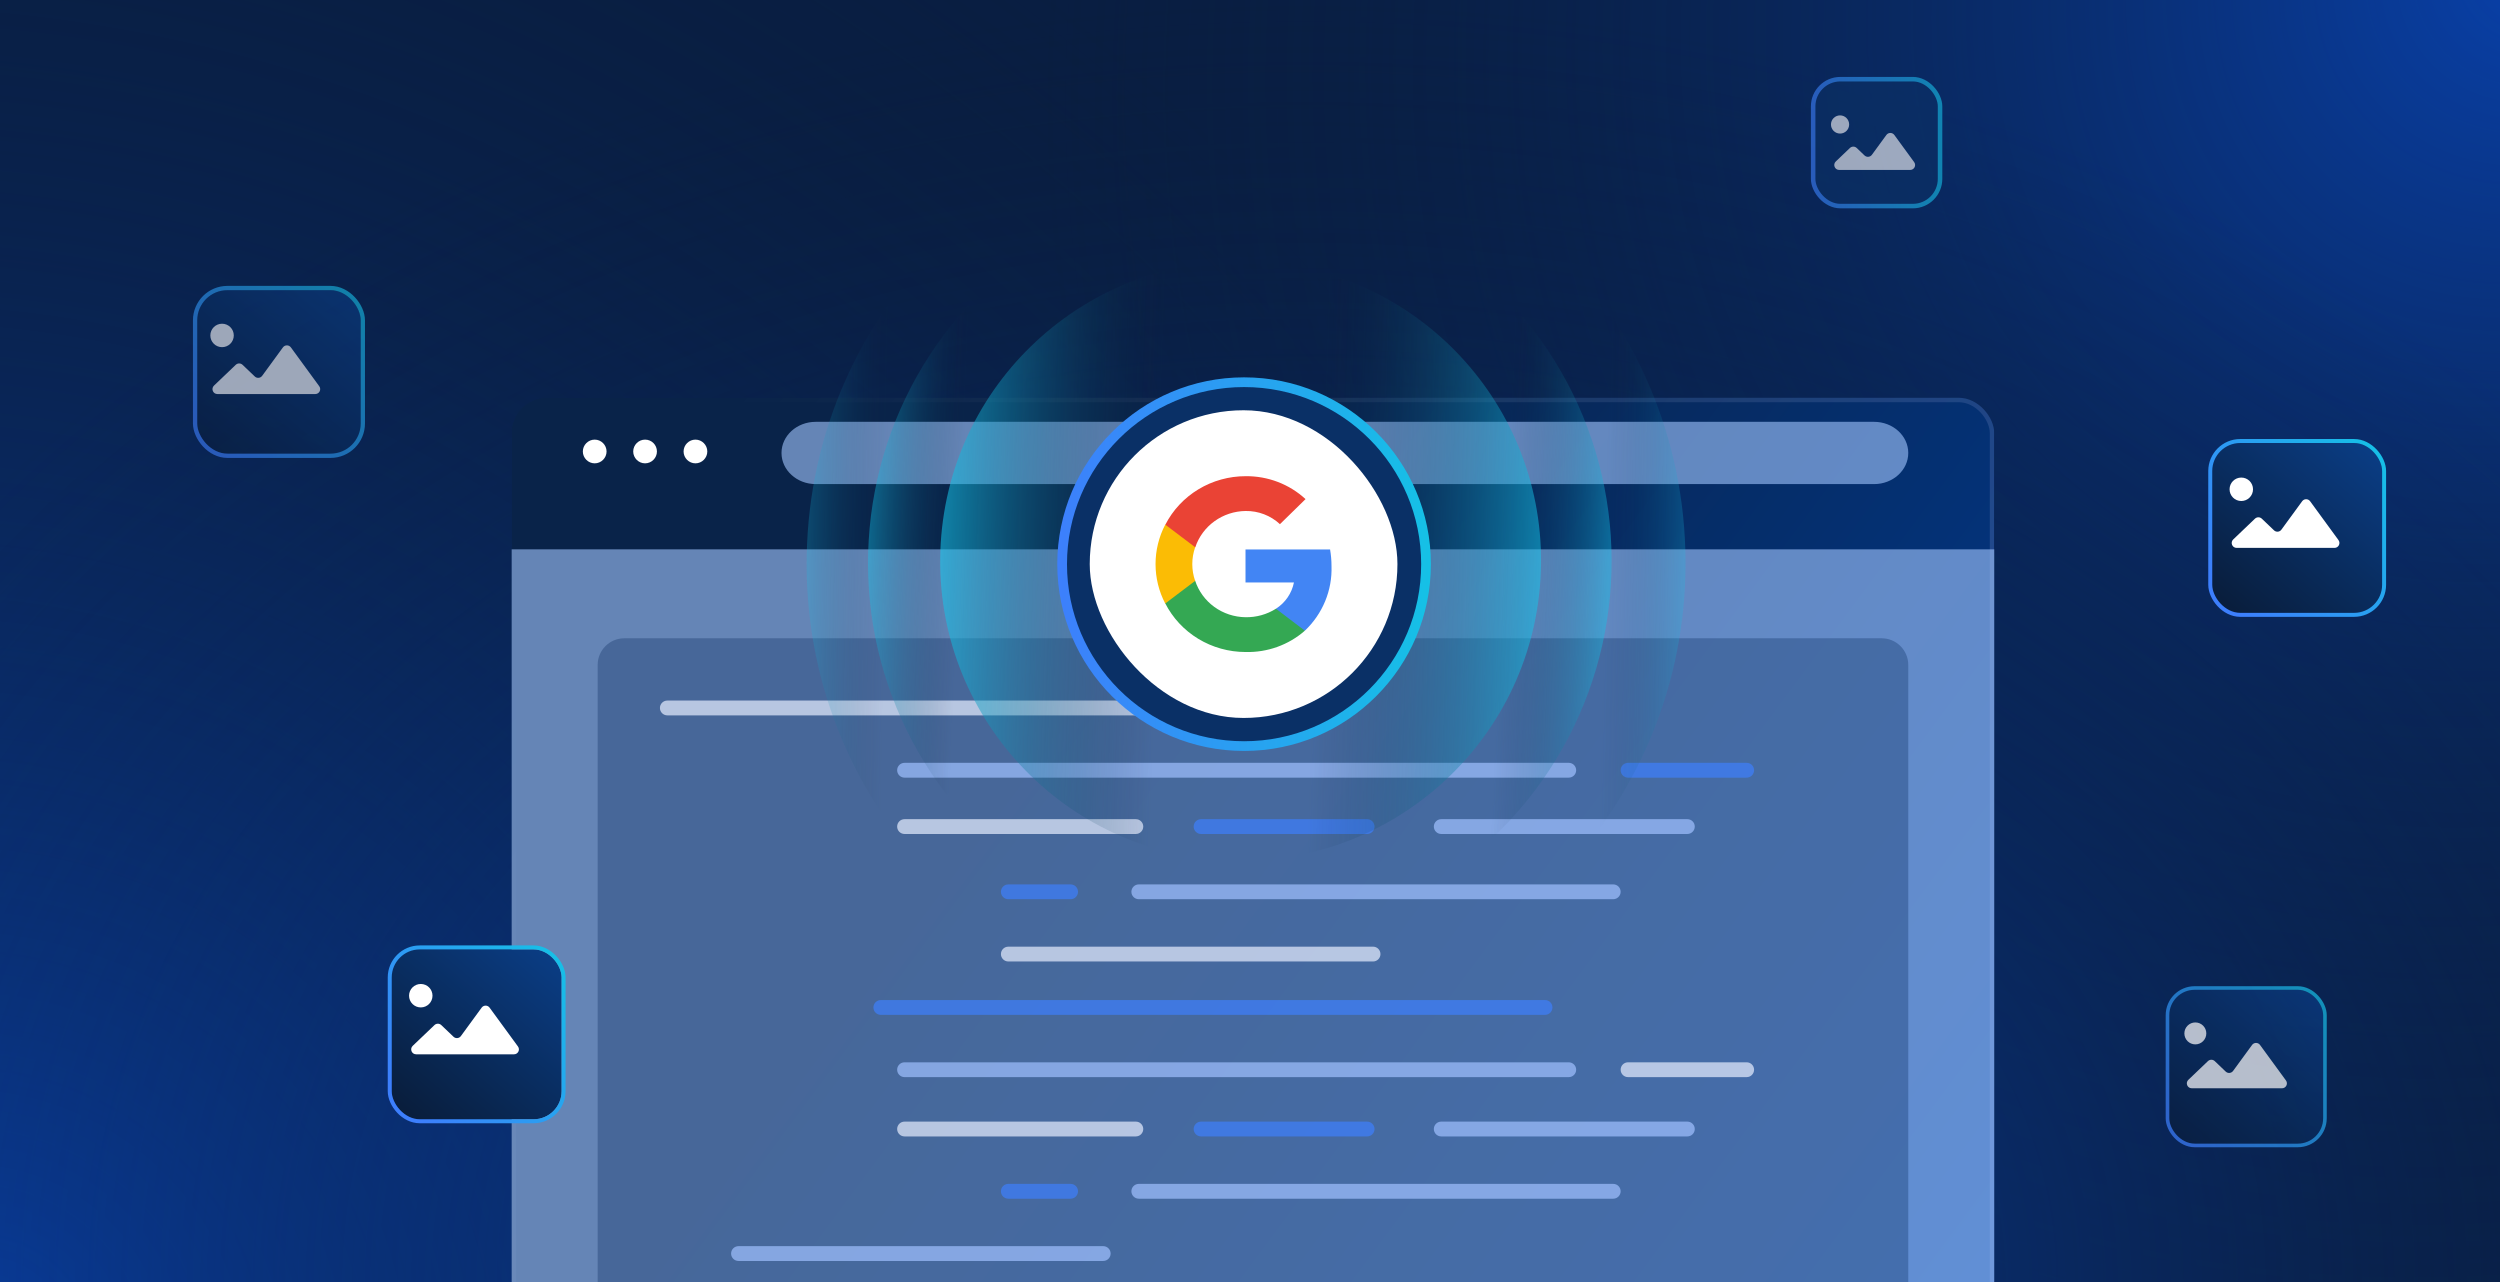<svg width="780" height="400" viewBox="0 0 780 400" fill="none" xmlns="http://www.w3.org/2000/svg">
<g clip-path="url(#clip0_3438_644)">
<rect width="780" height="400" fill="#091E42"/>
<rect width="780" height="400" fill="url(#paint0_radial_3438_644)"/>
<rect width="780" height="400" fill="url(#paint1_radial_3438_644)"/>
<rect width="780" height="400" fill="url(#paint2_radial_3438_644)"/>
<g clip-path="url(#clip1_3438_644)">
<g filter="url(#filter0_bd_3438_644)">
<rect x="159.643" y="114.957" width="462.567" height="296.043" rx="11.087" fill="url(#paint3_linear_3438_644)"/>
<rect x="160.336" y="115.65" width="461.181" height="294.657" rx="10.394" stroke="url(#paint4_linear_3438_644)" stroke-opacity="0.2" stroke-width="1.386"/>
</g>
<g style="mix-blend-mode:overlay">
<rect x="159.643" y="171.39" width="462.567" height="238.684" fill="#A2C6FF" fill-opacity="0.6"/>
</g>
<path opacity="0.3" d="M186.472 207.46C186.472 202.867 190.195 199.144 194.787 199.144H587.066C591.658 199.144 595.381 202.867 595.381 207.46V411H186.472V207.46Z" fill="#022455"/>
<g style="mix-blend-mode:overlay">
<path fill-rule="evenodd" clip-rule="evenodd" d="M243.829 141.324C243.829 135.959 248.607 131.61 254.5 131.61H584.709C590.602 131.61 595.38 135.959 595.38 141.324C595.38 146.688 590.602 151.038 584.709 151.038L254.5 151.038C248.607 151.038 243.829 146.688 243.829 141.324Z" fill="#A2C6FF" fill-opacity="0.6"/>
</g>
<path d="M189.247 140.861C189.247 142.889 187.574 144.562 185.546 144.562C183.519 144.562 181.846 142.889 181.846 140.861C181.846 138.833 183.519 137.161 185.546 137.161C187.574 137.161 189.247 138.833 189.247 140.861Z" fill="white"/>
<path d="M204.963 140.861C204.963 142.889 203.29 144.562 201.262 144.562C199.234 144.562 197.562 142.889 197.562 140.861C197.562 138.833 199.234 137.161 201.262 137.161C203.34 137.161 204.963 138.833 204.963 140.861Z" fill="white"/>
<path d="M220.679 140.861C220.679 142.889 219.007 144.562 216.979 144.562C214.951 144.562 213.278 142.889 213.278 140.861C213.278 138.833 214.951 137.161 216.979 137.161C219.007 137.161 220.679 138.833 220.679 140.861Z" fill="white"/>
<g style="mix-blend-mode:color-dodge" opacity="0.7">
<path d="M415.44 218.572H208.21C206.933 218.572 205.897 219.608 205.897 220.885C205.897 222.162 206.933 223.198 208.21 223.198H415.44C416.718 223.198 417.753 222.162 417.753 220.885C417.753 219.608 416.718 218.572 415.44 218.572Z" fill="#E7EEFF"/>
<path d="M489.451 238H282.221C280.944 238 279.908 239.036 279.908 240.313C279.908 241.59 280.944 242.626 282.221 242.626H489.451C490.728 242.626 491.764 241.59 491.764 240.313C491.764 239.036 490.728 238 489.451 238Z" fill="#9FC0FF"/>
<path d="M544.959 238H507.953C506.676 238 505.641 239.036 505.641 240.313C505.641 241.59 506.676 242.626 507.953 242.626H544.959C546.236 242.626 547.272 241.59 547.272 240.313C547.272 239.036 546.236 238 544.959 238Z" fill="#3D7FFC"/>
<path d="M354.381 255.578H282.221C280.944 255.578 279.908 256.613 279.908 257.89C279.908 259.168 280.944 260.203 282.221 260.203H354.381C355.659 260.203 356.694 259.168 356.694 257.89C356.694 256.613 355.659 255.578 354.381 255.578Z" fill="#E7EEFF"/>
<path d="M426.542 255.578H374.735C373.457 255.578 372.422 256.613 372.422 257.89C372.422 259.168 373.457 260.203 374.735 260.203H426.542C427.82 260.203 428.855 259.168 428.855 257.89C428.855 256.613 427.82 255.578 426.542 255.578Z" fill="#3D7FFC"/>
<path d="M526.455 255.578H449.669C448.392 255.578 447.356 256.613 447.356 257.89C447.356 259.168 448.392 260.203 449.669 260.203H526.455C527.733 260.203 528.768 259.168 528.768 257.89C528.768 256.613 527.733 255.578 526.455 255.578Z" fill="#9FC0FF"/>
<path d="M503.328 275.931H355.307C354.03 275.931 352.994 276.966 352.994 278.243C352.994 279.521 354.03 280.556 355.307 280.556H503.328C504.606 280.556 505.641 279.521 505.641 278.243C505.641 276.966 504.606 275.931 503.328 275.931Z" fill="#9FC0FF"/>
<path d="M334.029 275.931H314.601C313.324 275.931 312.288 276.966 312.288 278.243C312.288 279.521 313.324 280.556 314.601 280.556H334.029C335.306 280.556 336.342 279.521 336.342 278.243C336.342 276.966 335.306 275.931 334.029 275.931Z" fill="#3D7FFC"/>
<path d="M428.392 295.358H314.601C313.324 295.358 312.288 296.394 312.288 297.671C312.288 298.949 313.324 299.984 314.601 299.984H428.392C429.67 299.984 430.705 298.949 430.705 297.671C430.705 296.394 429.67 295.358 428.392 295.358Z" fill="#E7EEFF"/>
<path d="M482.05 312.011H274.82C273.542 312.011 272.507 313.046 272.507 314.324C272.507 315.601 273.542 316.636 274.82 316.636H482.05C483.327 316.636 484.362 315.601 484.362 314.324C484.362 313.046 483.327 312.011 482.05 312.011Z" fill="#3D7FFC"/>
<path d="M489.451 331.439H282.221C280.944 331.439 279.908 332.474 279.908 333.751C279.908 335.029 280.944 336.064 282.221 336.064H489.451C490.728 336.064 491.764 335.029 491.764 333.751C491.764 332.474 490.728 331.439 489.451 331.439Z" fill="#9FC0FF"/>
<path d="M544.959 331.439H507.953C506.676 331.439 505.641 332.474 505.641 333.751C505.641 335.029 506.676 336.064 507.953 336.064H544.959C546.236 336.064 547.272 335.029 547.272 333.751C547.272 332.474 546.236 331.439 544.959 331.439Z" fill="#E7EEFF"/>
<path d="M354.381 349.941H282.221C280.944 349.941 279.908 350.977 279.908 352.254C279.908 353.531 280.944 354.567 282.221 354.567H354.381C355.659 354.567 356.694 353.531 356.694 352.254C356.694 350.977 355.659 349.941 354.381 349.941Z" fill="#E7EEFF"/>
<path d="M426.542 349.941H374.735C373.457 349.941 372.422 350.977 372.422 352.254C372.422 353.531 373.457 354.567 374.735 354.567H426.542C427.82 354.567 428.855 353.531 428.855 352.254C428.855 350.977 427.82 349.941 426.542 349.941Z" fill="#3D7FFC"/>
<path d="M526.455 349.941H449.669C448.392 349.941 447.356 350.977 447.356 352.254C447.356 353.531 448.392 354.567 449.669 354.567H526.455C527.733 354.567 528.768 353.531 528.768 352.254C528.768 350.977 527.733 349.941 526.455 349.941Z" fill="#9FC0FF"/>
<path d="M503.328 369.369H355.307C354.03 369.369 352.994 370.405 352.994 371.682C352.994 372.959 354.03 373.995 355.307 373.995H503.328C504.606 373.995 505.641 372.959 505.641 371.682C505.641 370.405 504.606 369.369 503.328 369.369Z" fill="#9FC0FF"/>
<path d="M334.029 369.369H314.601C313.324 369.369 312.288 370.405 312.288 371.682C312.288 372.959 313.324 373.995 314.601 373.995H334.029C335.306 373.995 336.342 372.959 336.342 371.682C336.342 370.405 335.306 369.369 334.029 369.369Z" fill="#3D7FFC"/>
<path d="M344.205 388.797H230.413C229.136 388.797 228.101 389.832 228.101 391.11C228.101 392.387 229.136 393.423 230.413 393.423H344.205C345.482 393.423 346.518 392.387 346.518 391.11C346.518 389.832 345.482 388.797 344.205 388.797Z" fill="#9FC0FF"/>
</g>
</g>
<g opacity="0.6" clip-path="url(#clip2_3438_644)">
<path opacity="0.4" d="M386.109 315.034C310.402 313.593 250.224 250.107 251.697 173.234C253.17 96.362 315.737 35.213 391.445 36.654C467.152 38.095 527.33 101.58 525.857 178.453C524.384 255.325 461.817 316.475 386.109 315.034Z" fill="url(#paint5_linear_3438_644)"/>
<ellipse opacity="0.7" cx="117.573" cy="116.011" rx="117.573" ry="116.011" transform="matrix(-0.061 0.998 -0.998 -0.06 509.775 65)" fill="url(#paint6_linear_3438_644)"/>
<ellipse cx="93.591" cy="93.746" rx="93.591" ry="93.746" transform="matrix(-0.061 0.998 -0.998 -0.06 486.339 87.228)" fill="url(#paint7_linear_3438_644)"/>
</g>
<circle cx="388.151" cy="176.016" r="56.767" fill="#0A3066" stroke="url(#paint8_linear_3438_644)" stroke-width="3.032"/>
<rect x="340" y="128" width="96" height="96" rx="48" fill="white"/>
<g clip-path="url(#clip3_3438_644)">
<path d="M415.431 176.619C415.428 174.881 415.28 173.145 414.987 171.431H388.598V181.739H403.707C403.375 183.399 402.709 184.978 401.746 186.383C400.784 187.788 399.545 188.991 398.102 189.922V196.779H407.117C409.864 194.173 412.023 191.033 413.455 187.561C414.887 184.089 415.56 180.361 415.431 176.619Z" fill="#4285F4"/>
<path d="M388.593 203.429C395.408 203.607 402.034 201.228 407.113 196.777L398.098 189.92C395.27 191.711 391.961 192.634 388.593 192.572C385.079 192.525 381.669 191.396 378.847 189.344C376.026 187.293 373.937 184.423 372.877 181.143H363.535V188.206C365.853 192.772 369.426 196.616 373.853 199.305C378.279 201.994 383.384 203.422 388.593 203.429Z" fill="#34A853"/>
<path d="M372.884 181.234C371.701 177.841 371.701 174.159 372.884 170.766V163.703H363.543C361.562 167.512 360.529 171.726 360.529 176C360.529 180.274 361.562 184.488 363.543 188.297L372.884 181.234Z" fill="#FBBC05"/>
<path d="M388.597 159.428C392.591 159.365 396.45 160.843 399.34 163.542L407.327 155.725C402.281 151.062 395.583 148.497 388.644 148.571C383.444 148.569 378.346 149.984 373.921 152.656C369.496 155.328 365.917 159.153 363.586 163.702L372.927 170.765C374.001 167.51 376.09 164.665 378.901 162.632C381.711 160.598 385.103 159.478 388.597 159.428Z" fill="#EA4335"/>
</g>
<g opacity="0.7">
<g filter="url(#filter1_dd_3438_644)">
<rect x="673" y="305" width="48" height="47.998" rx="7.922" fill="url(#paint9_linear_3438_644)"/>
<rect x="672.437" y="304.437" width="49.126" height="49.123" rx="8.485" stroke="url(#paint10_linear_3438_644)" stroke-width="1.126"/>
</g>
<path fill-rule="evenodd" clip-rule="evenodd" d="M711.981 339.543C713.236 339.543 713.959 338.119 713.219 337.105L705.123 326.021C704.511 325.182 703.259 325.182 702.647 326.021L696.722 334.132C696.175 334.88 695.095 334.977 694.425 334.337L690.998 331.065C690.406 330.5 689.473 330.5 688.881 331.065L682.768 336.901C681.767 337.856 682.443 339.543 683.827 339.543L692.77 339.543L699.879 339.543L711.981 339.543Z" fill="white"/>
<path d="M688.37 322.424C688.37 324.315 686.837 325.848 684.946 325.848C683.055 325.848 681.522 324.315 681.522 322.424C681.522 320.533 683.055 319 684.946 319C686.837 319 688.37 320.533 688.37 322.424Z" fill="white"/>
</g>
<g filter="url(#filter2_dd_3438_644)">
<rect x="118" y="292" width="53" height="52.998" rx="8.747" fill="url(#paint11_linear_3438_644)"/>
<rect x="117.379" y="291.379" width="54.243" height="54.24" rx="9.369" stroke="url(#paint12_linear_3438_644)" stroke-width="1.243"/>
</g>
<path fill-rule="evenodd" clip-rule="evenodd" d="M160.368 328.944C161.623 328.944 162.346 327.519 161.606 326.506L152.752 314.384C152.139 313.546 150.888 313.546 150.275 314.384L143.792 323.26C143.245 324.008 142.165 324.105 141.495 323.465L137.676 319.819C137.083 319.254 136.151 319.254 135.558 319.819L128.768 326.302C127.767 327.257 128.443 328.944 129.827 328.944L139.641 328.944L147.234 328.944L160.368 328.944Z" fill="white"/>
<path d="M134.941 310.658C134.941 312.677 133.303 314.315 131.283 314.315C129.263 314.315 127.626 312.677 127.626 310.658C127.626 308.638 129.263 307 131.283 307C133.303 307 134.941 308.638 134.941 310.658Z" fill="white"/>
<g filter="url(#filter3_dd_3438_644)">
<rect x="686" y="134" width="53" height="52.998" rx="8.747" fill="url(#paint13_linear_3438_644)"/>
<rect x="685.379" y="133.379" width="54.243" height="54.24" rx="9.369" stroke="url(#paint14_linear_3438_644)" stroke-width="1.243"/>
</g>
<path fill-rule="evenodd" clip-rule="evenodd" d="M728.368 170.944C729.623 170.944 730.346 169.519 729.606 168.506L720.752 156.384C720.139 155.546 718.888 155.546 718.275 156.384L711.792 165.26C711.245 166.008 710.165 166.105 709.495 165.465L705.676 161.819C705.083 161.254 704.151 161.254 703.558 161.819L696.768 168.302C695.767 169.257 696.443 170.944 697.827 170.944L707.641 170.944L715.234 170.944L728.368 170.944Z" fill="white"/>
<path d="M702.941 152.658C702.941 154.677 701.303 156.315 699.283 156.315C697.263 156.315 695.626 154.677 695.626 152.658C695.626 150.638 697.263 149 699.283 149C701.303 149 702.941 150.638 702.941 152.658Z" fill="white"/>
<g opacity="0.6">
<g filter="url(#filter4_dd_3438_644)">
<rect x="57" y="86" width="51" height="51" rx="9.408" fill="url(#paint15_linear_3438_644)"/>
<rect x="56.332" y="85.332" width="52.337" height="52.337" rx="10.076" stroke="url(#paint16_linear_3438_644)" stroke-width="1.337"/>
</g>
<path fill-rule="evenodd" clip-rule="evenodd" d="M98.368 122.944C99.623 122.944 100.346 121.519 99.606 120.506L90.752 108.384C90.139 107.546 88.888 107.546 88.275 108.384L81.792 117.26C81.245 118.008 80.165 118.105 79.495 117.465L75.676 113.819C75.084 113.254 74.151 113.254 73.558 113.819L66.768 120.302C65.767 121.257 66.444 122.944 67.827 122.944L77.641 122.944L85.234 122.944L98.368 122.944Z" fill="white"/>
<path d="M72.941 104.658C72.941 106.677 71.303 108.315 69.283 108.315C67.263 108.315 65.626 106.677 65.626 104.658C65.626 102.638 67.263 101 69.283 101C71.303 101 72.941 102.638 72.941 104.658Z" fill="white"/>
</g>
<g opacity="0.6">
<rect x="565.704" y="24.704" width="39.592" height="39.592" rx="8.486" fill="#0A3066" stroke="url(#paint17_linear_3438_644)" stroke-width="1.408"/>
<path fill-rule="evenodd" clip-rule="evenodd" d="M595.981 53.022C597.236 53.022 597.959 51.597 597.219 50.584L591.028 42.108C590.416 41.269 589.165 41.269 588.552 42.108L584.032 48.296C583.486 49.044 582.405 49.14 581.735 48.501L579.294 46.17C578.702 45.605 577.769 45.605 577.177 46.17L572.768 50.379C571.767 51.334 572.443 53.022 573.827 53.022L580.581 53.022L586.471 53.022L595.981 53.022Z" fill="white"/>
<path d="M576.936 38.837C576.936 40.404 575.666 41.674 574.099 41.674C572.532 41.674 571.262 40.404 571.262 38.837C571.262 37.27 572.532 36 574.099 36C575.666 36 576.936 37.27 576.936 38.837Z" fill="white"/>
</g>
</g>
<defs>
<filter id="filter0_bd_3438_644" x="95.948" y="51.263" width="589.956" height="423.432" filterUnits="userSpaceOnUse" color-interpolation-filters="sRGB">
<feFlood flood-opacity="0" result="BackgroundImageFix"/>
<feGaussianBlur in="BackgroundImageFix" stdDeviation="31.847"/>
<feComposite in2="SourceAlpha" operator="in" result="effect1_backgroundBlur_3438_644"/>
<feColorMatrix in="SourceAlpha" type="matrix" values="0 0 0 0 0 0 0 0 0 0 0 0 0 0 0 0 0 0 127 0" result="hardAlpha"/>
<feMorphology radius="2.287" operator="erode" in="SourceAlpha" result="effect2_dropShadow_3438_644"/>
<feOffset dy="9.147"/>
<feGaussianBlur stdDeviation="22.665"/>
<feComposite in2="hardAlpha" operator="out"/>
<feColorMatrix type="matrix" values="0 0 0 0 0 0 0 0 0 0 0 0 0 0 0 0 0 0 0.2 0"/>
<feBlend mode="normal" in2="effect1_backgroundBlur_3438_644" result="effect2_dropShadow_3438_644"/>
<feBlend mode="normal" in="SourceGraphic" in2="effect2_dropShadow_3438_644" result="shape"/>
</filter>
<filter id="filter1_dd_3438_644" x="666.527" y="298.527" width="67.057" height="67.054" filterUnits="userSpaceOnUse" color-interpolation-filters="sRGB">
<feFlood flood-opacity="0" result="BackgroundImageFix"/>
<feColorMatrix in="SourceAlpha" type="matrix" values="0 0 0 0 0 0 0 0 0 0 0 0 0 0 0 0 0 0 127 0" result="hardAlpha"/>
<feOffset dx="3.819" dy="3.819"/>
<feGaussianBlur stdDeviation="3.819"/>
<feColorMatrix type="matrix" values="0 0 0 0 0 0 0 0 0 0.297 0 0 0 0 0.859 0 0 0 0.08 0"/>
<feBlend mode="normal" in2="BackgroundImageFix" result="effect1_dropShadow_3438_644"/>
<feColorMatrix in="SourceAlpha" type="matrix" values="0 0 0 0 0 0 0 0 0 0 0 0 0 0 0 0 0 0 127 0" result="hardAlpha"/>
<feOffset/>
<feGaussianBlur stdDeviation="2.674"/>
<feComposite in2="hardAlpha" operator="out"/>
<feColorMatrix type="matrix" values="0 0 0 0 0.035 0 0 0 0 0.105 0 0 0 0 0.212 0 0 0 0.07 0"/>
<feBlend mode="normal" in2="effect1_dropShadow_3438_644" result="effect2_dropShadow_3438_644"/>
<feBlend mode="normal" in="SourceGraphic" in2="effect2_dropShadow_3438_644" result="shape"/>
</filter>
<filter id="filter2_dd_3438_644" x="110.853" y="284.853" width="74.042" height="74.039" filterUnits="userSpaceOnUse" color-interpolation-filters="sRGB">
<feFlood flood-opacity="0" result="BackgroundImageFix"/>
<feColorMatrix in="SourceAlpha" type="matrix" values="0 0 0 0 0 0 0 0 0 0 0 0 0 0 0 0 0 0 127 0" result="hardAlpha"/>
<feOffset dx="4.217" dy="4.217"/>
<feGaussianBlur stdDeviation="4.217"/>
<feColorMatrix type="matrix" values="0 0 0 0 0 0 0 0 0 0.297 0 0 0 0 0.859 0 0 0 0.08 0"/>
<feBlend mode="normal" in2="BackgroundImageFix" result="effect1_dropShadow_3438_644"/>
<feColorMatrix in="SourceAlpha" type="matrix" values="0 0 0 0 0 0 0 0 0 0 0 0 0 0 0 0 0 0 127 0" result="hardAlpha"/>
<feOffset/>
<feGaussianBlur stdDeviation="2.952"/>
<feComposite in2="hardAlpha" operator="out"/>
<feColorMatrix type="matrix" values="0 0 0 0 0.035 0 0 0 0 0.105 0 0 0 0 0.212 0 0 0 0.07 0"/>
<feBlend mode="normal" in2="effect1_dropShadow_3438_644" result="effect2_dropShadow_3438_644"/>
<feBlend mode="normal" in="SourceGraphic" in2="effect2_dropShadow_3438_644" result="shape"/>
</filter>
<filter id="filter3_dd_3438_644" x="678.853" y="126.853" width="74.042" height="74.039" filterUnits="userSpaceOnUse" color-interpolation-filters="sRGB">
<feFlood flood-opacity="0" result="BackgroundImageFix"/>
<feColorMatrix in="SourceAlpha" type="matrix" values="0 0 0 0 0 0 0 0 0 0 0 0 0 0 0 0 0 0 127 0" result="hardAlpha"/>
<feOffset dx="4.217" dy="4.217"/>
<feGaussianBlur stdDeviation="4.217"/>
<feColorMatrix type="matrix" values="0 0 0 0 0 0 0 0 0 0.297 0 0 0 0 0.859 0 0 0 0.08 0"/>
<feBlend mode="normal" in2="BackgroundImageFix" result="effect1_dropShadow_3438_644"/>
<feColorMatrix in="SourceAlpha" type="matrix" values="0 0 0 0 0 0 0 0 0 0 0 0 0 0 0 0 0 0 127 0" result="hardAlpha"/>
<feOffset/>
<feGaussianBlur stdDeviation="2.952"/>
<feComposite in2="hardAlpha" operator="out"/>
<feColorMatrix type="matrix" values="0 0 0 0 0.035 0 0 0 0 0.105 0 0 0 0 0.212 0 0 0 0.07 0"/>
<feBlend mode="normal" in2="effect1_dropShadow_3438_644" result="effect2_dropShadow_3438_644"/>
<feBlend mode="normal" in="SourceGraphic" in2="effect2_dropShadow_3438_644" result="shape"/>
</filter>
<filter id="filter4_dd_3438_644" x="49.313" y="78.314" width="73.63" height="73.63" filterUnits="userSpaceOnUse" color-interpolation-filters="sRGB">
<feFlood flood-opacity="0" result="BackgroundImageFix"/>
<feColorMatrix in="SourceAlpha" type="matrix" values="0 0 0 0 0 0 0 0 0 0 0 0 0 0 0 0 0 0 127 0" result="hardAlpha"/>
<feOffset dx="4.536" dy="4.536"/>
<feGaussianBlur stdDeviation="4.536"/>
<feColorMatrix type="matrix" values="0 0 0 0 0 0 0 0 0 0.297 0 0 0 0 0.859 0 0 0 0.08 0"/>
<feBlend mode="normal" in2="BackgroundImageFix" result="effect1_dropShadow_3438_644"/>
<feColorMatrix in="SourceAlpha" type="matrix" values="0 0 0 0 0 0 0 0 0 0 0 0 0 0 0 0 0 0 127 0" result="hardAlpha"/>
<feOffset/>
<feGaussianBlur stdDeviation="3.175"/>
<feComposite in2="hardAlpha" operator="out"/>
<feColorMatrix type="matrix" values="0 0 0 0 0.035 0 0 0 0 0.105 0 0 0 0 0.212 0 0 0 0.07 0"/>
<feBlend mode="normal" in2="effect1_dropShadow_3438_644" result="effect2_dropShadow_3438_644"/>
<feBlend mode="normal" in="SourceGraphic" in2="effect2_dropShadow_3438_644" result="shape"/>
</filter>
<radialGradient id="paint0_radial_3438_644" cx="0" cy="0" r="1" gradientUnits="userSpaceOnUse" gradientTransform="translate(1.41713e-05 418.687) rotate(-57.295) scale(531.782 588.419)">
<stop stop-color="#0941AB"/>
<stop offset="1" stop-color="#091B36" stop-opacity="0"/>
</radialGradient>
<radialGradient id="paint1_radial_3438_644" cx="0" cy="0" r="1" gradientUnits="userSpaceOnUse" gradientTransform="translate(796.78 -9.722) rotate(139.994) scale(490.426 444.702)">
<stop stop-color="#0941AB"/>
<stop offset="1" stop-color="#091B36" stop-opacity="0"/>
</radialGradient>
<radialGradient id="paint2_radial_3438_644" cx="0" cy="0" r="1" gradientUnits="userSpaceOnUse" gradientTransform="translate(407.481 400) rotate(-90.141) scale(400.001 528.853)">
<stop stop-color="#0941AB"/>
<stop offset="1" stop-color="#091B36" stop-opacity="0"/>
</radialGradient>
<linearGradient id="paint3_linear_3438_644" x1="226.582" y1="102.232" x2="621.079" y2="394.997" gradientUnits="userSpaceOnUse">
<stop offset="0.28" stop-color="#092349"/>
<stop offset="1" stop-color="#003C97"/>
</linearGradient>
<linearGradient id="paint4_linear_3438_644" x1="222.523" y1="120.878" x2="560.161" y2="403.088" gradientUnits="userSpaceOnUse">
<stop stop-color="white" stop-opacity="0"/>
<stop offset="1" stop-color="#BBB7FF"/>
</linearGradient>
<linearGradient id="paint5_linear_3438_644" x1="525.857" y1="178.453" x2="251.698" y2="173.199" gradientUnits="userSpaceOnUse">
<stop stop-color="#15C1E6"/>
<stop offset="0.092" stop-color="#091B36" stop-opacity="0"/>
<stop offset="0.91" stop-color="#091B36" stop-opacity="0"/>
<stop offset="1" stop-color="#15C1E6"/>
</linearGradient>
<linearGradient id="paint6_linear_3438_644" x1="113.426" y1="0.887" x2="117.616" y2="232.021" gradientUnits="userSpaceOnUse">
<stop stop-color="#15C1E6"/>
<stop offset="0.144" stop-color="#091B36" stop-opacity="0"/>
<stop offset="0.876" stop-color="#091B36" stop-opacity="0"/>
<stop offset="1" stop-color="#15C1E6"/>
</linearGradient>
<linearGradient id="paint7_linear_3438_644" x1="88.141" y1="-2.638" x2="93.609" y2="187.492" gradientUnits="userSpaceOnUse">
<stop stop-color="#15C1E6"/>
<stop offset="0.383" stop-color="#091B36" stop-opacity="0"/>
<stop offset="0.641" stop-color="#091B36" stop-opacity="0"/>
<stop offset="1" stop-color="#15C1E6"/>
</linearGradient>
<linearGradient id="paint8_linear_3438_644" x1="329.867" y1="176.506" x2="446.434" y2="176.506" gradientUnits="userSpaceOnUse">
<stop stop-color="#3D7FFC"/>
<stop offset="1" stop-color="#15C1E6"/>
</linearGradient>
<linearGradient id="paint9_linear_3438_644" x1="723.838" y1="284.636" x2="667.986" y2="350.388" gradientUnits="userSpaceOnUse">
<stop stop-color="#0A479C"/>
<stop offset="1" stop-color="#091B36"/>
</linearGradient>
<linearGradient id="paint10_linear_3438_644" x1="678.359" y1="350.386" x2="727.178" y2="313.77" gradientUnits="userSpaceOnUse">
<stop stop-color="#3D7FFC"/>
<stop offset="1" stop-color="#15C1E6"/>
</linearGradient>
<linearGradient id="paint11_linear_3438_644" x1="174.134" y1="269.514" x2="112.463" y2="342.115" gradientUnits="userSpaceOnUse">
<stop stop-color="#0A479C"/>
<stop offset="1" stop-color="#091B36"/>
</linearGradient>
<linearGradient id="paint12_linear_3438_644" x1="123.918" y1="342.113" x2="177.822" y2="301.683" gradientUnits="userSpaceOnUse">
<stop stop-color="#3D7FFC"/>
<stop offset="1" stop-color="#15C1E6"/>
</linearGradient>
<linearGradient id="paint13_linear_3438_644" x1="742.134" y1="111.514" x2="680.463" y2="184.115" gradientUnits="userSpaceOnUse">
<stop stop-color="#0A479C"/>
<stop offset="1" stop-color="#091B36"/>
</linearGradient>
<linearGradient id="paint14_linear_3438_644" x1="691.918" y1="184.113" x2="745.822" y2="143.683" gradientUnits="userSpaceOnUse">
<stop stop-color="#3D7FFC"/>
<stop offset="1" stop-color="#15C1E6"/>
</linearGradient>
<linearGradient id="paint15_linear_3438_644" x1="111.016" y1="64.362" x2="51.669" y2="134.224" gradientUnits="userSpaceOnUse">
<stop stop-color="#0A479C"/>
<stop offset="1" stop-color="#091B36"/>
</linearGradient>
<linearGradient id="paint16_linear_3438_644" x1="62.694" y1="134.224" x2="114.566" y2="95.321" gradientUnits="userSpaceOnUse">
<stop stop-color="#3D7FFC"/>
<stop offset="1" stop-color="#15C1E6"/>
</linearGradient>
<linearGradient id="paint17_linear_3438_644" x1="565" y1="44.672" x2="606" y2="44.672" gradientUnits="userSpaceOnUse">
<stop stop-color="#3D7FFC"/>
<stop offset="1" stop-color="#15C1E6"/>
</linearGradient>
<clipPath id="clip0_3438_644">
<rect width="780" height="400" fill="white"/>
</clipPath>
<clipPath id="clip1_3438_644">
<rect x="159.643" y="114.957" width="462.567" height="296.043" rx="11.102" fill="white"/>
</clipPath>
<clipPath id="clip2_3438_644">
<rect width="281.241" height="221.107" fill="white" transform="translate(248.456 65)"/>
</clipPath>
<clipPath id="clip3_3438_644">
<rect width="54.857" height="54.857" fill="white" transform="translate(360.57 148.574)"/>
</clipPath>
</defs>
</svg>
